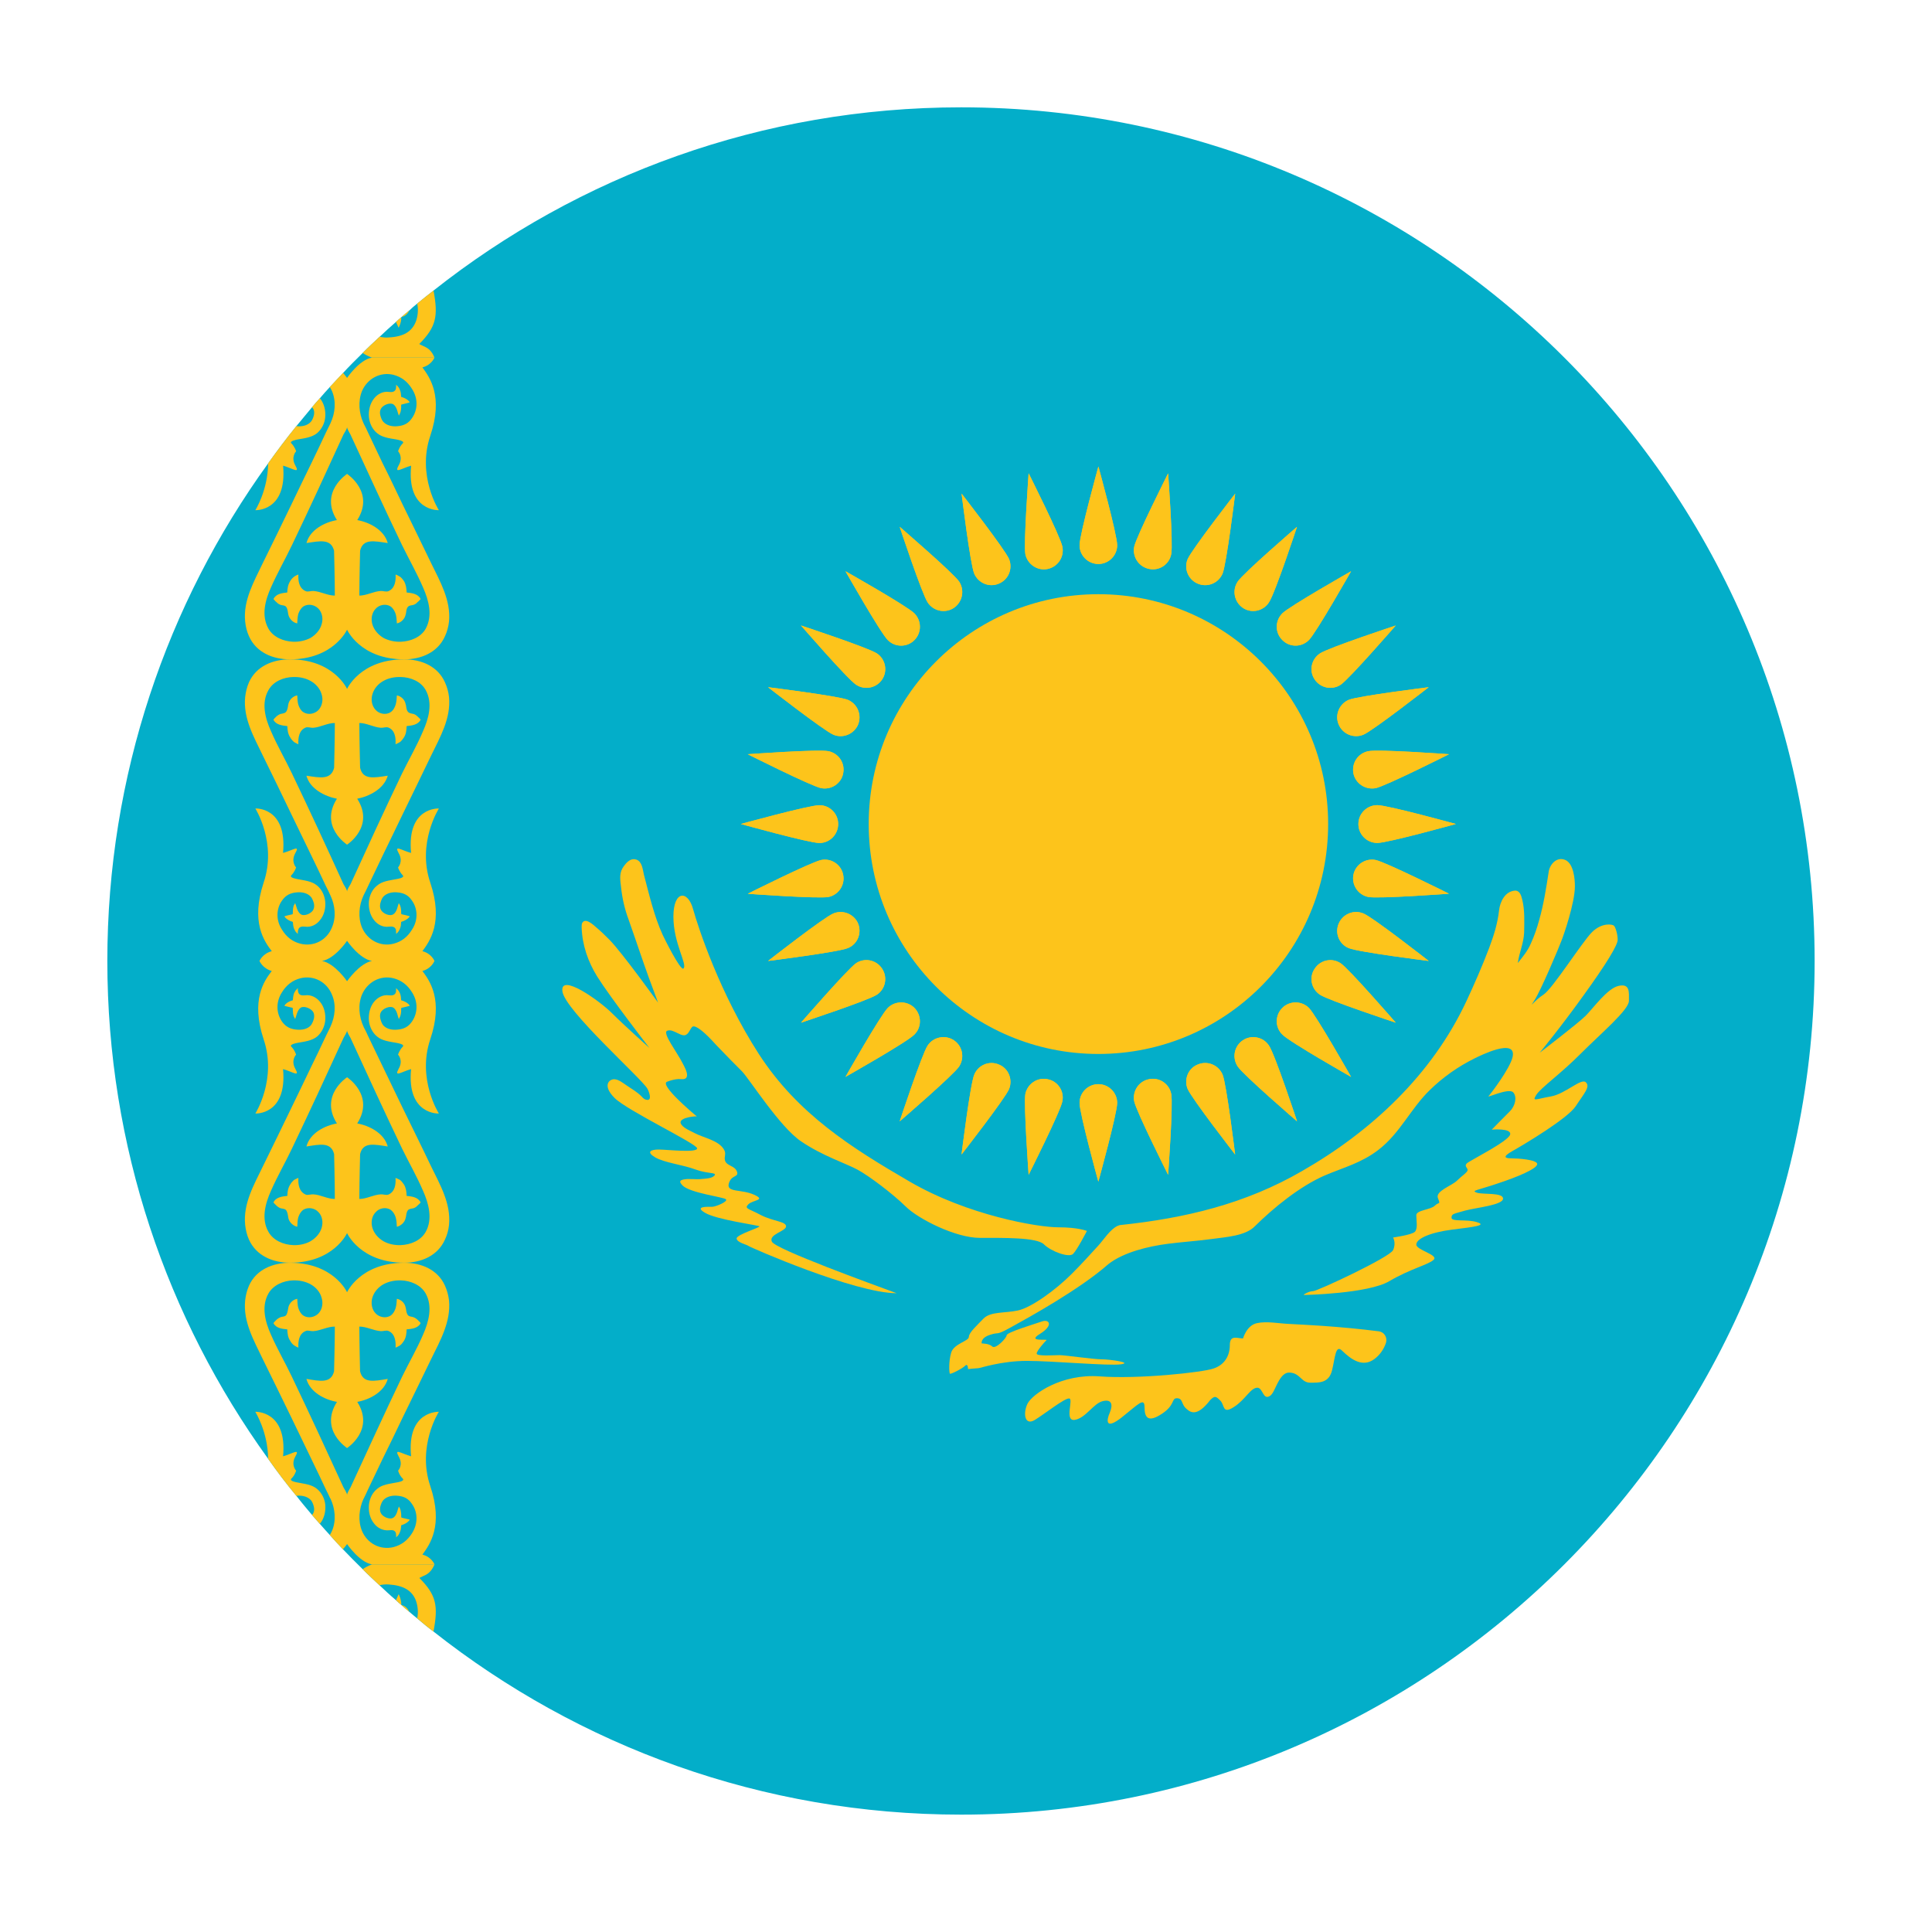 <svg width="36" height="36" viewBox="0 0 36 36" fill="none" xmlns="http://www.w3.org/2000/svg">
<g id="Kazakhstan">
<g id="Group 105" filter="url(#filter0_d_367_12585)">
<path id="Fill 9594" fill-rule="evenodd" clip-rule="evenodd" d="M33.813 17.906C33.813 26.679 26.679 33.813 17.91 33.813C14.2 33.813 10.784 32.537 8.078 30.402C7.974 30.325 7.874 30.242 7.774 30.157C7.724 30.118 7.675 30.074 7.628 30.035C7.574 29.992 7.528 29.949 7.478 29.906C7.446 29.878 7.41 29.849 7.378 29.817C7.273 29.729 7.174 29.635 7.071 29.539C6.967 29.442 6.859 29.343 6.757 29.239C6.631 29.117 6.51 28.993 6.389 28.867C6.307 28.782 6.225 28.693 6.145 28.602C6.082 28.535 6.021 28.464 5.96 28.396C5.91 28.339 5.86 28.282 5.814 28.229C5.715 28.111 5.614 27.992 5.521 27.871C5.335 27.647 5.161 27.418 4.996 27.182C3.111 24.569 2 21.366 2 17.906C2 14.45 3.111 11.244 4.996 8.635C5.164 8.398 5.339 8.166 5.521 7.942C5.618 7.824 5.715 7.706 5.814 7.588C5.86 7.531 5.91 7.477 5.96 7.421C6.021 7.349 6.082 7.281 6.145 7.213C6.228 7.124 6.311 7.035 6.393 6.949C6.51 6.821 6.635 6.699 6.757 6.578C6.859 6.474 6.967 6.374 7.075 6.274C7.174 6.181 7.273 6.089 7.378 5.999C7.41 5.967 7.446 5.939 7.478 5.91V5.907H7.482C7.528 5.864 7.578 5.825 7.628 5.784C7.675 5.739 7.724 5.696 7.774 5.657C7.874 5.574 7.978 5.492 8.078 5.414C10.784 3.275 14.2 2 17.91 2C26.679 2 33.813 9.137 33.813 17.906Z" fill="#03AEC9"/>
<path id="Fill 9595" fill-rule="evenodd" clip-rule="evenodd" d="M7.932 22.955C7.842 23.115 7.653 23.194 7.467 23.201C7.357 23.205 7.242 23.183 7.146 23.129C7.049 23.073 6.97 22.983 6.939 22.88C6.91 22.779 6.925 22.662 7 22.588C7.067 22.508 7.196 22.487 7.281 22.544C7.328 22.58 7.357 22.63 7.374 22.687C7.389 22.74 7.392 22.801 7.395 22.859C7.471 22.841 7.539 22.779 7.556 22.705C7.571 22.662 7.567 22.619 7.585 22.577C7.606 22.53 7.638 22.527 7.678 22.519C7.717 22.516 7.753 22.494 7.777 22.466C7.785 22.462 7.838 22.409 7.838 22.406C7.788 22.305 7.674 22.294 7.577 22.284C7.574 22.205 7.567 22.141 7.528 22.073C7.505 22.041 7.485 22.012 7.455 21.987C7.45 21.987 7.37 21.941 7.37 21.952C7.378 22.066 7.361 22.205 7.238 22.259C7.196 22.276 7.138 22.251 7.096 22.255C6.956 22.262 6.832 22.341 6.696 22.341C6.696 22.037 6.71 21.505 6.71 21.505C6.764 21.276 6.967 21.323 7.225 21.363C7.157 21.113 6.878 20.973 6.656 20.934C6.989 20.412 6.467 20.073 6.467 20.073C6.467 20.073 5.947 20.412 6.278 20.934C6.053 20.973 5.775 21.113 5.71 21.363C5.963 21.323 6.168 21.276 6.226 21.505C6.226 21.505 6.239 22.037 6.239 22.341C6.099 22.341 5.975 22.262 5.839 22.255C5.792 22.251 5.735 22.276 5.696 22.259C5.571 22.205 5.553 22.066 5.56 21.952C5.56 21.941 5.482 21.987 5.478 21.987C5.45 22.012 5.425 22.041 5.407 22.073C5.365 22.141 5.357 22.205 5.354 22.284C5.261 22.294 5.142 22.305 5.095 22.406C5.095 22.409 5.146 22.462 5.153 22.466C5.183 22.494 5.218 22.516 5.254 22.519C5.297 22.527 5.328 22.53 5.346 22.577C5.365 22.619 5.365 22.662 5.375 22.705C5.396 22.779 5.46 22.841 5.539 22.859C5.543 22.801 5.543 22.74 5.557 22.687C5.575 22.63 5.603 22.58 5.649 22.544C5.739 22.487 5.864 22.508 5.936 22.588C6.007 22.662 6.024 22.779 5.993 22.88C5.963 22.983 5.881 23.073 5.785 23.129C5.688 23.183 5.575 23.205 5.464 23.201C5.282 23.194 5.093 23.115 5.003 22.955C4.864 22.715 4.943 22.423 5.05 22.187C5.167 21.919 5.315 21.666 5.44 21.402C5.768 20.716 6.085 20.031 6.4 19.342C6.417 19.306 6.467 19.238 6.467 19.199C6.467 19.238 6.514 19.306 6.532 19.342C6.849 20.031 7.163 20.716 7.492 21.402C7.621 21.666 7.767 21.919 7.882 22.187C7.988 22.423 8.067 22.715 7.932 22.955ZM6 17.906C6.239 17.867 6.467 17.531 6.467 17.531C6.467 17.531 6.696 17.867 6.931 17.906C6.696 17.95 6.467 18.284 6.467 18.284C6.467 18.284 6.239 17.95 6 17.906ZM5.44 14.412C5.315 14.15 5.167 13.897 5.05 13.626C4.943 13.39 4.864 13.1 5.003 12.858C5.093 12.697 5.282 12.619 5.464 12.615C5.575 12.612 5.688 12.633 5.785 12.687C5.881 12.739 5.963 12.829 5.993 12.937C6.024 13.036 6.007 13.15 5.936 13.229C5.864 13.304 5.739 13.329 5.649 13.268C5.603 13.237 5.575 13.183 5.557 13.125C5.543 13.072 5.543 13.015 5.539 12.957C5.46 12.972 5.396 13.033 5.375 13.111C5.365 13.15 5.365 13.197 5.346 13.237C5.328 13.282 5.297 13.29 5.254 13.298C5.218 13.301 5.183 13.323 5.153 13.348C5.146 13.354 5.095 13.404 5.095 13.411C5.142 13.508 5.261 13.519 5.354 13.53C5.357 13.607 5.365 13.676 5.407 13.739C5.425 13.772 5.45 13.801 5.478 13.826C5.482 13.829 5.56 13.875 5.56 13.864C5.553 13.751 5.571 13.607 5.696 13.557C5.735 13.54 5.792 13.565 5.839 13.561C5.975 13.55 6.099 13.472 6.239 13.472C6.239 13.776 6.226 14.307 6.226 14.307C6.168 14.536 5.963 14.493 5.71 14.454C5.775 14.7 6.053 14.84 6.278 14.883C5.947 15.403 6.467 15.739 6.467 15.739C6.467 15.739 6.989 15.403 6.656 14.883C6.878 14.84 7.157 14.7 7.225 14.454C6.967 14.493 6.764 14.536 6.71 14.307C6.71 14.307 6.696 13.776 6.696 13.472C6.832 13.472 6.956 13.55 7.096 13.561C7.138 13.565 7.196 13.54 7.238 13.557C7.361 13.607 7.378 13.751 7.37 13.864C7.37 13.875 7.45 13.829 7.455 13.826C7.485 13.801 7.505 13.772 7.528 13.739C7.567 13.676 7.574 13.607 7.577 13.53C7.674 13.519 7.788 13.508 7.838 13.411C7.838 13.404 7.785 13.354 7.777 13.348C7.753 13.323 7.717 13.301 7.678 13.298C7.638 13.29 7.606 13.282 7.585 13.237C7.567 13.197 7.571 13.15 7.556 13.111C7.539 13.033 7.471 12.972 7.395 12.957C7.392 13.015 7.389 13.072 7.374 13.125C7.357 13.183 7.328 13.237 7.281 13.268C7.196 13.329 7.067 13.304 7 13.229C6.925 13.15 6.91 13.036 6.939 12.937C6.97 12.829 7.049 12.739 7.146 12.687C7.242 12.633 7.357 12.612 7.467 12.615C7.653 12.619 7.842 12.697 7.932 12.858C8.067 13.1 7.988 13.39 7.882 13.626C7.767 13.897 7.621 14.15 7.492 14.412C7.163 15.097 6.849 15.782 6.532 16.475C6.514 16.507 6.467 16.574 6.467 16.614C6.467 16.574 6.417 16.507 6.4 16.475C6.085 15.782 5.768 15.097 5.44 14.412ZM7.5 20.638C7.378 20.385 7.257 20.131 7.132 19.874C7.039 19.685 6.95 19.492 6.857 19.302C6.832 19.246 6.807 19.191 6.777 19.139C6.777 19.135 6.777 19.131 6.774 19.131C6.689 18.945 6.667 18.72 6.746 18.531C6.846 18.3 7.086 18.167 7.331 18.228C7.481 18.267 7.592 18.353 7.674 18.485C7.799 18.674 7.781 18.888 7.674 19.039C7.61 19.131 7.528 19.174 7.413 19.185C7.32 19.196 7.21 19.181 7.141 19.106C7.113 19.07 7.096 19.02 7.086 18.978C7.078 18.938 7.078 18.899 7.096 18.863C7.128 18.796 7.263 18.735 7.331 18.777C7.4 18.824 7.41 18.938 7.431 18.988C7.431 18.988 7.453 18.949 7.455 18.942C7.463 18.924 7.467 18.902 7.471 18.882C7.475 18.857 7.475 18.835 7.475 18.81C7.475 18.788 7.471 18.781 7.492 18.777C7.502 18.774 7.635 18.745 7.635 18.742C7.635 18.738 7.602 18.674 7.475 18.639C7.471 18.595 7.471 18.552 7.453 18.51C7.446 18.491 7.435 18.471 7.42 18.453C7.417 18.446 7.381 18.416 7.381 18.41C7.381 18.435 7.381 18.46 7.378 18.485C7.361 18.549 7.303 18.552 7.246 18.546C7.138 18.531 7.036 18.585 6.97 18.667C6.892 18.763 6.865 18.895 6.874 19.017C6.885 19.127 6.935 19.238 7.025 19.313C7.121 19.395 7.26 19.409 7.381 19.431C7.403 19.434 7.549 19.459 7.505 19.503C7.442 19.567 7.417 19.652 7.417 19.652C7.417 19.652 7.521 19.756 7.428 19.916C7.339 20.081 7.481 19.971 7.66 19.921C7.577 20.78 8.178 20.749 8.178 20.749C8.178 20.749 7.767 20.109 8.017 19.367C8.267 18.628 8.006 18.275 7.871 18.093C8.043 18.046 8.095 17.906 8.095 17.906C8.095 17.906 8.043 17.768 7.871 17.724C8.006 17.539 8.267 17.186 8.017 16.445C7.767 15.708 8.178 15.065 8.178 15.065C8.178 15.065 7.577 15.032 7.66 15.893C7.481 15.846 7.339 15.735 7.428 15.896C7.521 16.056 7.417 16.164 7.417 16.164C7.417 16.164 7.442 16.246 7.505 16.31C7.549 16.357 7.403 16.378 7.381 16.382C7.26 16.407 7.121 16.417 7.025 16.503C6.935 16.574 6.885 16.685 6.874 16.8C6.865 16.918 6.892 17.049 6.97 17.145C7.036 17.231 7.138 17.282 7.246 17.267C7.303 17.26 7.361 17.264 7.378 17.327C7.381 17.352 7.381 17.378 7.381 17.403C7.381 17.399 7.417 17.371 7.42 17.363C7.435 17.343 7.446 17.324 7.453 17.302C7.471 17.264 7.471 17.221 7.475 17.178C7.602 17.139 7.635 17.075 7.635 17.075C7.635 17.071 7.502 17.038 7.492 17.038C7.471 17.032 7.475 17.024 7.475 17.004C7.475 16.982 7.475 16.957 7.471 16.935C7.467 16.911 7.463 16.892 7.455 16.871C7.453 16.867 7.431 16.828 7.431 16.828C7.41 16.878 7.4 16.988 7.331 17.035C7.263 17.082 7.128 17.021 7.096 16.949C7.078 16.914 7.078 16.874 7.086 16.836C7.096 16.797 7.113 16.742 7.141 16.71C7.21 16.635 7.32 16.618 7.413 16.629C7.528 16.64 7.61 16.682 7.674 16.778C7.781 16.924 7.799 17.142 7.674 17.327C7.592 17.46 7.481 17.547 7.331 17.585C7.086 17.646 6.846 17.517 6.746 17.285C6.667 17.096 6.689 16.867 6.774 16.685C6.777 16.682 6.777 16.682 6.777 16.678C6.807 16.621 6.832 16.568 6.857 16.514C6.95 16.321 7.039 16.132 7.132 15.939C7.257 15.686 7.378 15.429 7.5 15.179C7.678 14.81 7.86 14.443 8.035 14.076C8.202 13.732 8.404 13.386 8.367 12.99C8.357 12.896 8.332 12.804 8.291 12.714C8.156 12.412 7.849 12.286 7.532 12.286C6.714 12.286 6.467 12.837 6.467 12.837C6.467 12.837 6.218 12.286 5.404 12.286C5.086 12.286 4.775 12.412 4.639 12.714C4.6 12.804 4.579 12.896 4.568 12.99C4.529 13.386 4.731 13.732 4.896 14.076C5.075 14.443 5.257 14.81 5.432 15.179C5.553 15.429 5.679 15.686 5.8 15.939C5.892 16.132 5.986 16.321 6.074 16.514C6.103 16.568 6.129 16.621 6.154 16.678C6.157 16.682 6.157 16.682 6.157 16.685C6.245 16.867 6.268 17.096 6.184 17.285C6.09 17.517 5.85 17.646 5.599 17.585C5.45 17.547 5.339 17.46 5.257 17.327C5.133 17.142 5.15 16.924 5.257 16.778C5.324 16.682 5.407 16.64 5.521 16.629C5.614 16.618 5.726 16.635 5.792 16.71C5.82 16.742 5.839 16.797 5.85 16.836C5.857 16.874 5.857 16.914 5.839 16.949C5.807 17.021 5.668 17.082 5.603 17.035C5.536 16.988 5.521 16.878 5.5 16.828C5.5 16.828 5.478 16.867 5.475 16.871C5.467 16.892 5.464 16.911 5.46 16.935C5.46 16.957 5.456 16.982 5.456 17.004C5.456 17.024 5.46 17.032 5.443 17.038C5.432 17.038 5.3 17.071 5.3 17.075C5.3 17.075 5.328 17.139 5.456 17.178C5.46 17.221 5.464 17.264 5.478 17.302C5.486 17.324 5.5 17.343 5.511 17.363C5.517 17.371 5.549 17.399 5.549 17.403C5.549 17.378 5.549 17.352 5.557 17.327C5.571 17.264 5.632 17.26 5.688 17.267C5.792 17.282 5.897 17.231 5.963 17.145C6.043 17.049 6.071 16.918 6.06 16.8C6.049 16.685 5.997 16.574 5.911 16.503C5.811 16.417 5.671 16.407 5.549 16.382C5.533 16.378 5.385 16.357 5.428 16.31C5.493 16.246 5.517 16.164 5.517 16.164C5.517 16.164 5.414 16.056 5.503 15.896C5.596 15.735 5.454 15.846 5.274 15.893C5.354 15.032 4.758 15.065 4.758 15.065C4.758 15.065 5.164 15.708 4.913 16.445C4.668 17.186 4.924 17.539 5.064 17.724C4.893 17.768 4.835 17.906 4.835 17.906C4.835 17.906 4.893 18.046 5.064 18.093C4.924 18.275 4.668 18.628 4.913 19.367C5.164 20.109 4.758 20.749 4.758 20.749C4.758 20.749 5.354 20.78 5.274 19.921C5.454 19.971 5.596 20.081 5.503 19.916C5.414 19.756 5.517 19.652 5.517 19.652C5.517 19.652 5.493 19.567 5.428 19.503C5.385 19.459 5.533 19.434 5.549 19.431C5.671 19.409 5.811 19.395 5.911 19.313C5.997 19.238 6.049 19.127 6.06 19.017C6.071 18.895 6.043 18.763 5.963 18.667C5.897 18.585 5.792 18.531 5.688 18.546C5.632 18.552 5.571 18.549 5.557 18.485C5.549 18.46 5.549 18.435 5.549 18.41C5.549 18.416 5.517 18.446 5.511 18.453C5.5 18.471 5.486 18.491 5.478 18.51C5.464 18.552 5.46 18.595 5.456 18.639C5.328 18.674 5.3 18.738 5.3 18.742C5.3 18.745 5.432 18.774 5.443 18.777C5.46 18.781 5.456 18.788 5.456 18.81C5.456 18.835 5.46 18.857 5.46 18.882C5.464 18.902 5.467 18.924 5.475 18.942C5.478 18.949 5.5 18.988 5.5 18.988C5.521 18.938 5.536 18.824 5.603 18.777C5.668 18.735 5.807 18.796 5.839 18.863C5.857 18.899 5.857 18.938 5.85 18.978C5.839 19.02 5.82 19.07 5.792 19.106C5.726 19.181 5.614 19.196 5.521 19.185C5.407 19.174 5.324 19.131 5.257 19.039C5.15 18.888 5.133 18.674 5.257 18.485C5.339 18.353 5.45 18.267 5.599 18.228C5.85 18.167 6.09 18.3 6.184 18.531C6.268 18.72 6.245 18.945 6.157 19.131C6.157 19.131 6.157 19.135 6.154 19.139C6.129 19.191 6.103 19.246 6.074 19.302C5.986 19.492 5.892 19.685 5.8 19.874C5.679 20.131 5.553 20.385 5.432 20.638C5.257 21.005 5.075 21.369 4.896 21.738C4.731 22.08 4.529 22.426 4.568 22.823C4.579 22.919 4.6 23.012 4.639 23.098C4.775 23.401 5.086 23.529 5.404 23.529C6.218 23.529 6.467 22.977 6.467 22.977C6.467 22.977 6.714 23.529 7.532 23.529C7.849 23.529 8.156 23.401 8.291 23.098C8.332 23.012 8.357 22.919 8.367 22.823C8.404 22.426 8.202 22.08 8.035 21.738C7.86 21.369 7.678 21.005 7.5 20.638Z" fill="#FDC41B"/>
<path id="Fill 9596" fill-rule="evenodd" clip-rule="evenodd" d="M5.963 7.424C5.963 7.42 5.963 7.42 5.96 7.42C5.91 7.477 5.86 7.532 5.814 7.588C5.825 7.599 5.833 7.609 5.839 7.62C5.857 7.656 5.857 7.695 5.85 7.734C5.839 7.778 5.821 7.827 5.792 7.86C5.725 7.935 5.618 7.952 5.521 7.941C5.339 8.167 5.164 8.399 4.996 8.635C4.992 9.137 4.758 9.506 4.758 9.506C4.758 9.506 5.353 9.537 5.275 8.677C5.453 8.727 5.596 8.837 5.503 8.673C5.414 8.513 5.518 8.409 5.518 8.409C5.518 8.409 5.493 8.324 5.428 8.26C5.386 8.217 5.532 8.192 5.549 8.188C5.67 8.167 5.81 8.152 5.91 8.07C5.996 7.995 6.05 7.888 6.06 7.774C6.071 7.653 6.042 7.521 5.963 7.424ZM7.932 11.716C7.843 11.873 7.653 11.951 7.468 11.958C7.356 11.962 7.242 11.937 7.146 11.887C7.049 11.829 6.971 11.74 6.939 11.636C6.91 11.536 6.925 11.42 6.999 11.344C7.068 11.266 7.196 11.244 7.281 11.302C7.328 11.337 7.356 11.39 7.374 11.444C7.389 11.501 7.392 11.558 7.395 11.616C7.471 11.602 7.539 11.536 7.556 11.462C7.571 11.42 7.567 11.373 7.584 11.334C7.606 11.287 7.639 11.283 7.677 11.277C7.716 11.272 7.753 11.252 7.777 11.222C7.785 11.219 7.838 11.166 7.838 11.162C7.788 11.062 7.674 11.051 7.577 11.04C7.574 10.966 7.567 10.899 7.529 10.83C7.506 10.798 7.485 10.769 7.456 10.748C7.449 10.741 7.371 10.698 7.371 10.709C7.378 10.823 7.36 10.962 7.239 11.015C7.196 11.034 7.138 11.009 7.096 11.012C6.956 11.02 6.832 11.098 6.696 11.098C6.696 10.794 6.71 10.262 6.71 10.262C6.764 10.034 6.967 10.08 7.225 10.119C7.157 9.87 6.878 9.73 6.657 9.691C6.988 9.17 6.467 8.831 6.467 8.831C6.467 8.831 5.946 9.17 6.278 9.691C6.053 9.73 5.775 9.87 5.711 10.119C5.963 10.08 6.167 10.034 6.225 10.262C6.225 10.262 6.239 10.794 6.239 11.098C6.1 11.098 5.975 11.02 5.839 11.012C5.792 11.009 5.736 11.034 5.696 11.015C5.571 10.962 5.554 10.823 5.56 10.709C5.56 10.698 5.483 10.741 5.478 10.748C5.449 10.769 5.425 10.798 5.406 10.83C5.364 10.899 5.356 10.966 5.353 11.04C5.26 11.051 5.143 11.062 5.096 11.162C5.096 11.166 5.146 11.219 5.154 11.222C5.182 11.252 5.217 11.272 5.254 11.277C5.297 11.283 5.328 11.287 5.347 11.334C5.364 11.373 5.364 11.42 5.375 11.462C5.396 11.536 5.46 11.602 5.538 11.616C5.543 11.558 5.543 11.501 5.557 11.444C5.575 11.39 5.604 11.337 5.65 11.302C5.739 11.244 5.863 11.266 5.936 11.344C6.007 11.42 6.024 11.536 5.992 11.636C5.963 11.74 5.882 11.829 5.786 11.887C5.689 11.937 5.575 11.962 5.464 11.958C5.282 11.951 5.093 11.873 5.003 11.716C4.864 11.469 4.942 11.183 5.05 10.944C5.168 10.676 5.314 10.422 5.44 10.158C5.767 9.477 6.084 8.787 6.399 8.098C6.417 8.062 6.467 7.995 6.467 7.956C6.467 7.995 6.514 8.062 6.531 8.098C6.849 8.787 7.164 9.477 7.492 10.158C7.621 10.422 7.766 10.676 7.882 10.944C7.988 11.183 8.067 11.469 7.932 11.716ZM8.034 10.494C7.859 10.127 7.677 9.763 7.499 9.394C7.378 9.141 7.257 8.884 7.131 8.635C7.038 8.442 6.949 8.249 6.856 8.056C6.832 8.002 6.806 7.949 6.778 7.896C6.778 7.891 6.778 7.891 6.774 7.888C6.689 7.703 6.668 7.477 6.746 7.285C6.846 7.056 7.085 6.924 7.331 6.984C7.482 7.024 7.592 7.11 7.674 7.242C7.799 7.431 7.782 7.645 7.674 7.795C7.61 7.888 7.529 7.93 7.413 7.941C7.321 7.952 7.21 7.935 7.142 7.86C7.113 7.827 7.096 7.778 7.085 7.734C7.077 7.695 7.077 7.656 7.096 7.62C7.128 7.552 7.263 7.491 7.331 7.535C7.399 7.584 7.41 7.695 7.432 7.745C7.432 7.745 7.452 7.706 7.456 7.698C7.463 7.681 7.468 7.659 7.471 7.638C7.475 7.613 7.475 7.591 7.475 7.566C7.475 7.545 7.471 7.538 7.492 7.535C7.503 7.532 7.634 7.502 7.634 7.496C7.634 7.496 7.603 7.431 7.475 7.395C7.471 7.353 7.471 7.306 7.452 7.267C7.445 7.245 7.435 7.227 7.421 7.21C7.418 7.202 7.382 7.174 7.382 7.166C7.382 7.191 7.382 7.217 7.378 7.242C7.36 7.306 7.303 7.31 7.246 7.303C7.138 7.287 7.035 7.342 6.971 7.424C6.892 7.521 6.864 7.653 6.875 7.774C6.886 7.888 6.936 7.995 7.025 8.07C7.121 8.152 7.259 8.167 7.382 8.188C7.402 8.192 7.549 8.217 7.506 8.26C7.441 8.324 7.418 8.409 7.418 8.409C7.418 8.409 7.521 8.513 7.428 8.673C7.339 8.837 7.482 8.727 7.661 8.677C7.577 9.537 8.177 9.506 8.177 9.506C8.177 9.506 7.766 8.867 8.017 8.123C8.267 7.384 8.006 7.031 7.871 6.846C8.042 6.802 8.095 6.664 8.095 6.664H6.931C6.696 6.702 6.467 7.042 6.467 7.042C6.467 7.042 6.44 7.003 6.393 6.948C6.31 7.034 6.228 7.124 6.145 7.213C6.161 7.235 6.174 7.26 6.185 7.285C6.268 7.477 6.246 7.703 6.157 7.888C6.157 7.891 6.157 7.891 6.154 7.896C6.128 7.949 6.103 8.002 6.075 8.056C5.986 8.249 5.893 8.442 5.8 8.635C5.678 8.884 5.554 9.141 5.433 9.394C5.257 9.763 5.075 10.127 4.896 10.494C4.732 10.838 4.529 11.187 4.568 11.58C4.578 11.676 4.6 11.768 4.639 11.854C4.774 12.159 5.085 12.286 5.403 12.286C6.217 12.286 6.467 11.733 6.467 11.733C6.467 11.733 6.713 12.286 7.531 12.286C7.848 12.286 8.157 12.159 8.292 11.854C8.332 11.768 8.356 11.676 8.367 11.58C8.403 11.187 8.202 10.838 8.034 10.494Z" fill="#FDC41B"/>
<path id="Fill 9597" fill-rule="evenodd" clip-rule="evenodd" d="M5.91 27.746C5.81 27.66 5.67 27.65 5.549 27.625C5.532 27.622 5.386 27.6 5.428 27.553C5.493 27.493 5.518 27.404 5.518 27.404C5.518 27.404 5.414 27.3 5.504 27.139C5.596 26.979 5.454 27.086 5.275 27.136C5.353 26.279 4.757 26.307 4.757 26.307C4.757 26.307 4.992 26.679 4.996 27.181C5.161 27.418 5.336 27.647 5.521 27.872C5.615 27.861 5.725 27.879 5.793 27.953C5.821 27.986 5.839 28.036 5.849 28.079C5.857 28.118 5.857 28.157 5.839 28.193C5.833 28.207 5.825 28.218 5.814 28.228C5.86 28.282 5.91 28.339 5.96 28.396C5.96 28.392 5.964 28.392 5.964 28.389C6.042 28.292 6.071 28.164 6.061 28.039C6.05 27.928 5.996 27.818 5.91 27.746ZM6.532 27.715C6.514 27.749 6.467 27.818 6.467 27.857C6.467 27.818 6.417 27.749 6.4 27.715C6.085 27.029 5.767 26.339 5.439 25.654C5.314 25.39 5.167 25.14 5.05 24.872C4.942 24.633 4.864 24.343 5.003 24.101C5.093 23.944 5.282 23.863 5.464 23.858C5.575 23.855 5.689 23.877 5.786 23.93C5.882 23.983 5.964 24.073 5.992 24.18C6.024 24.28 6.007 24.398 5.935 24.473C5.863 24.547 5.739 24.572 5.65 24.512C5.604 24.479 5.575 24.426 5.557 24.368C5.543 24.316 5.543 24.258 5.539 24.201C5.46 24.216 5.396 24.276 5.375 24.354C5.364 24.398 5.364 24.44 5.346 24.479C5.328 24.529 5.298 24.529 5.253 24.537C5.217 24.544 5.182 24.566 5.154 24.59C5.146 24.597 5.096 24.647 5.096 24.655C5.143 24.751 5.261 24.762 5.353 24.771C5.357 24.851 5.364 24.919 5.407 24.983C5.425 25.016 5.449 25.047 5.479 25.068C5.482 25.072 5.56 25.118 5.56 25.108C5.554 24.994 5.57 24.851 5.697 24.801C5.736 24.782 5.793 24.808 5.839 24.804C5.976 24.794 6.1 24.719 6.239 24.719C6.239 25.019 6.225 25.551 6.225 25.551C6.168 25.783 5.964 25.736 5.71 25.694C5.775 25.943 6.053 26.083 6.279 26.122C5.946 26.646 6.467 26.982 6.467 26.982C6.467 26.982 6.988 26.646 6.657 26.122C6.878 26.083 7.157 25.943 7.225 25.694C6.968 25.736 6.764 25.783 6.709 25.551C6.709 25.551 6.696 25.019 6.696 24.719C6.832 24.719 6.957 24.794 7.096 24.804C7.139 24.808 7.196 24.782 7.239 24.801C7.36 24.851 7.378 24.994 7.371 25.108C7.371 25.118 7.449 25.072 7.456 25.068C7.484 25.047 7.506 25.016 7.528 24.983C7.567 24.919 7.574 24.851 7.577 24.771C7.674 24.762 7.788 24.751 7.838 24.655C7.838 24.647 7.785 24.597 7.777 24.59C7.752 24.566 7.716 24.544 7.677 24.537C7.639 24.529 7.606 24.529 7.585 24.479C7.567 24.44 7.57 24.398 7.556 24.354C7.539 24.276 7.471 24.216 7.395 24.201C7.392 24.258 7.388 24.316 7.374 24.368C7.357 24.426 7.328 24.479 7.281 24.512C7.196 24.572 7.068 24.547 6.999 24.473C6.925 24.398 6.91 24.28 6.938 24.18C6.971 24.073 7.049 23.983 7.146 23.93C7.242 23.877 7.357 23.855 7.468 23.858C7.653 23.863 7.842 23.944 7.931 24.101C8.067 24.343 7.988 24.633 7.882 24.872C7.767 25.14 7.62 25.39 7.492 25.654C7.163 26.339 6.849 27.029 6.532 27.715ZM7.66 27.136C7.481 27.086 7.339 26.979 7.429 27.139C7.521 27.3 7.418 27.404 7.418 27.404C7.418 27.404 7.442 27.493 7.506 27.553C7.55 27.6 7.402 27.622 7.382 27.625C7.26 27.65 7.12 27.66 7.024 27.746C6.935 27.818 6.886 27.928 6.875 28.039C6.864 28.164 6.891 28.292 6.971 28.389C7.035 28.474 7.139 28.524 7.247 28.515C7.302 28.507 7.36 28.507 7.378 28.571C7.382 28.596 7.382 28.621 7.382 28.646C7.382 28.642 7.418 28.614 7.421 28.607C7.434 28.589 7.445 28.567 7.453 28.546C7.471 28.507 7.471 28.46 7.476 28.421C7.603 28.382 7.635 28.317 7.635 28.317C7.635 28.314 7.503 28.286 7.492 28.282C7.471 28.275 7.476 28.268 7.476 28.246C7.476 28.225 7.476 28.2 7.471 28.178C7.468 28.157 7.464 28.132 7.456 28.113C7.453 28.11 7.432 28.071 7.432 28.071C7.41 28.121 7.399 28.232 7.332 28.278C7.263 28.325 7.128 28.264 7.096 28.193C7.078 28.157 7.078 28.118 7.085 28.079C7.096 28.036 7.114 27.986 7.142 27.953C7.21 27.879 7.321 27.861 7.413 27.872C7.528 27.882 7.611 27.925 7.674 28.021C7.782 28.168 7.798 28.385 7.674 28.575C7.592 28.703 7.481 28.789 7.332 28.828C7.085 28.888 6.845 28.761 6.746 28.529C6.667 28.339 6.69 28.11 6.775 27.925C6.778 27.925 6.778 27.922 6.778 27.922C6.806 27.867 6.832 27.81 6.856 27.757C6.949 27.564 7.038 27.375 7.131 27.181C7.256 26.929 7.378 26.676 7.499 26.422C7.677 26.054 7.859 25.689 8.035 25.322C8.203 24.979 8.403 24.63 8.367 24.233C8.356 24.14 8.332 24.048 8.292 23.958C8.157 23.655 7.848 23.53 7.531 23.53C6.714 23.53 6.467 24.079 6.467 24.079C6.467 24.079 6.218 23.53 5.403 23.53C5.085 23.53 4.774 23.655 4.639 23.958C4.6 24.048 4.578 24.14 4.568 24.233C4.528 24.63 4.732 24.979 4.895 25.322C5.074 25.689 5.256 26.054 5.433 26.422C5.554 26.676 5.678 26.929 5.799 27.181C5.892 27.375 5.985 27.564 6.074 27.757C6.103 27.81 6.128 27.867 6.154 27.922C6.158 27.922 6.158 27.925 6.158 27.925C6.246 28.11 6.268 28.339 6.185 28.529C6.174 28.554 6.16 28.578 6.146 28.603C6.225 28.692 6.306 28.782 6.389 28.868C6.439 28.813 6.467 28.771 6.467 28.771C6.467 28.771 6.696 29.11 6.932 29.15H8.096C8.096 29.15 8.042 29.011 7.871 28.968C8.006 28.782 8.267 28.432 8.017 27.689C7.767 26.95 8.177 26.307 8.177 26.307C8.177 26.307 7.577 26.279 7.66 27.136Z" fill="#FDC41B"/>
<path id="Fill 9598" fill-rule="evenodd" clip-rule="evenodd" d="M7.814 29.403C7.814 29.4 7.917 29.353 7.927 29.349C8.011 29.307 8.063 29.232 8.096 29.15H6.931C6.931 29.15 6.856 29.175 6.756 29.239C6.86 29.342 6.968 29.442 7.07 29.539C7.128 29.524 7.186 29.521 7.242 29.524C7.52 29.542 7.682 29.638 7.752 29.831C7.785 29.927 7.798 30.046 7.774 30.156C7.875 30.242 7.974 30.324 8.077 30.402C8.167 29.927 8.135 29.724 7.814 29.403ZM7.478 29.907C7.528 29.949 7.574 29.993 7.627 30.035C7.61 29.996 7.566 29.925 7.478 29.907ZM7.428 29.706L7.379 29.817C7.41 29.85 7.445 29.878 7.478 29.907C7.478 29.792 7.428 29.706 7.428 29.706Z" fill="#FDC41B"/>
<path id="Fill 9599" fill-rule="evenodd" clip-rule="evenodd" d="M7.378 5.999L7.428 6.106C7.428 6.106 7.478 6.021 7.478 5.91C7.446 5.938 7.41 5.967 7.378 5.999ZM7.482 5.907C7.567 5.888 7.61 5.821 7.628 5.785C7.578 5.824 7.529 5.863 7.482 5.907ZM7.928 6.467C7.917 6.459 7.813 6.417 7.813 6.409C8.13 6.092 8.167 5.888 8.078 5.414C7.978 5.492 7.874 5.574 7.774 5.657C7.799 5.767 7.785 5.888 7.753 5.981C7.681 6.178 7.521 6.274 7.242 6.288C7.185 6.293 7.129 6.288 7.075 6.274C6.967 6.374 6.859 6.475 6.757 6.578C6.856 6.641 6.931 6.663 6.931 6.663H8.095C8.064 6.581 8.01 6.506 7.928 6.467Z" fill="#FDC41B"/>
<path id="Fill 9600" fill-rule="evenodd" clip-rule="evenodd" d="M24.748 15.354C24.748 17.72 22.831 19.639 20.466 19.639C18.103 19.639 16.187 17.72 16.187 15.354C16.187 12.991 18.103 11.072 20.466 11.072C22.831 11.072 24.748 12.991 24.748 15.354Z" fill="#FDC41B"/>
<path id="Fill 9601" fill-rule="evenodd" clip-rule="evenodd" d="M20.817 10.159C20.817 10.352 20.659 10.509 20.467 10.509C20.274 10.509 20.116 10.352 20.116 10.159C20.116 9.963 20.467 8.692 20.467 8.692C20.467 8.692 20.817 9.963 20.817 10.159Z" fill="#FDC41B"/>
<path id="Fill 9602" fill-rule="evenodd" clip-rule="evenodd" d="M20.817 10.159C20.817 10.352 20.659 10.509 20.467 10.509C20.274 10.509 20.116 10.352 20.116 10.159C20.116 9.963 20.467 8.692 20.467 8.692C20.467 8.692 20.817 9.963 20.817 10.159Z" fill="#FDC41B"/>
<path id="Fill 9603" fill-rule="evenodd" clip-rule="evenodd" d="M19.796 10.187C19.834 10.38 19.71 10.562 19.52 10.602C19.331 10.641 19.145 10.515 19.106 10.326C19.071 10.134 19.167 8.819 19.167 8.819C19.167 8.819 19.76 9.998 19.796 10.187Z" fill="#FDC41B"/>
<path id="Fill 9604" fill-rule="evenodd" clip-rule="evenodd" d="M19.796 10.187C19.834 10.38 19.71 10.562 19.52 10.602C19.331 10.641 19.145 10.515 19.106 10.326C19.071 10.134 19.167 8.819 19.167 8.819C19.167 8.819 19.76 9.998 19.796 10.187Z" fill="#FDC41B"/>
<path id="Fill 9605" fill-rule="evenodd" clip-rule="evenodd" d="M18.803 10.419C18.874 10.598 18.792 10.802 18.61 10.876C18.431 10.951 18.229 10.865 18.153 10.688C18.078 10.509 17.918 9.198 17.918 9.198C17.918 9.198 18.729 10.241 18.803 10.419Z" fill="#FDC41B"/>
<path id="Fill 9606" fill-rule="evenodd" clip-rule="evenodd" d="M18.803 10.419C18.874 10.598 18.792 10.802 18.61 10.876C18.431 10.951 18.229 10.865 18.153 10.688C18.078 10.509 17.918 9.198 17.918 9.198C17.918 9.198 18.729 10.241 18.803 10.419Z" fill="#FDC41B"/>
<path id="Fill 9607" fill-rule="evenodd" clip-rule="evenodd" d="M17.872 10.837C17.978 10.998 17.936 11.216 17.774 11.327C17.614 11.434 17.393 11.39 17.286 11.226C17.178 11.065 16.764 9.816 16.764 9.816C16.764 9.816 17.764 10.677 17.872 10.837Z" fill="#FDC41B"/>
<path id="Fill 9608" fill-rule="evenodd" clip-rule="evenodd" d="M17.872 10.837C17.978 10.998 17.936 11.216 17.774 11.327C17.614 11.434 17.393 11.39 17.286 11.226C17.178 11.065 16.764 9.816 16.764 9.816C16.764 9.816 17.764 10.677 17.872 10.837Z" fill="#FDC41B"/>
<path id="Fill 9609" fill-rule="evenodd" clip-rule="evenodd" d="M17.039 11.43C17.175 11.569 17.175 11.79 17.039 11.927C16.904 12.065 16.678 12.065 16.543 11.927C16.404 11.79 15.754 10.644 15.754 10.644C15.754 10.644 16.904 11.293 17.039 11.43Z" fill="#FDC41B"/>
<path id="Fill 9610" fill-rule="evenodd" clip-rule="evenodd" d="M17.039 11.43C17.175 11.569 17.175 11.79 17.039 11.927C16.904 12.065 16.678 12.065 16.543 11.927C16.404 11.79 15.754 10.644 15.754 10.644C15.754 10.644 16.904 11.293 17.039 11.43Z" fill="#FDC41B"/>
<path id="Fill 9611" fill-rule="evenodd" clip-rule="evenodd" d="M16.34 12.176C16.5 12.283 16.544 12.501 16.437 12.662C16.329 12.822 16.111 12.865 15.951 12.758C15.789 12.651 14.925 11.655 14.925 11.655C14.925 11.655 16.18 12.069 16.34 12.176Z" fill="#FDC41B"/>
<path id="Fill 9612" fill-rule="evenodd" clip-rule="evenodd" d="M16.34 12.176C16.5 12.283 16.544 12.501 16.437 12.662C16.329 12.822 16.111 12.865 15.951 12.758C15.789 12.651 14.925 11.655 14.925 11.655C14.925 11.655 16.18 12.069 16.34 12.176Z" fill="#FDC41B"/>
<path id="Fill 9613" fill-rule="evenodd" clip-rule="evenodd" d="M15.797 13.04C15.979 13.115 16.061 13.322 15.99 13.5C15.915 13.679 15.707 13.765 15.529 13.69C15.351 13.615 14.311 12.805 14.311 12.805C14.311 12.805 15.618 12.968 15.797 13.04Z" fill="#FDC41B"/>
<path id="Fill 9614" fill-rule="evenodd" clip-rule="evenodd" d="M15.797 13.04C15.979 13.115 16.061 13.322 15.99 13.5C15.915 13.679 15.707 13.765 15.529 13.69C15.351 13.615 14.311 12.805 14.311 12.805C14.311 12.805 15.618 12.968 15.797 13.04Z" fill="#FDC41B"/>
<path id="Fill 9615" fill-rule="evenodd" clip-rule="evenodd" d="M15.436 13.997C15.626 14.036 15.75 14.218 15.711 14.411C15.676 14.6 15.489 14.722 15.301 14.686C15.111 14.647 13.933 14.054 13.933 14.054C13.933 14.054 15.246 13.958 15.436 13.997Z" fill="#FDC41B"/>
<path id="Fill 9616" fill-rule="evenodd" clip-rule="evenodd" d="M15.436 13.997C15.626 14.036 15.75 14.218 15.711 14.411C15.676 14.6 15.489 14.722 15.301 14.686C15.111 14.647 13.933 14.054 13.933 14.054C13.933 14.054 15.246 13.958 15.436 13.997Z" fill="#FDC41B"/>
<path id="Fill 9617" fill-rule="evenodd" clip-rule="evenodd" d="M15.268 15.004C15.462 15.004 15.618 15.161 15.618 15.354C15.618 15.55 15.462 15.708 15.268 15.708C15.075 15.708 13.804 15.354 13.804 15.354C13.804 15.354 15.075 15.004 15.268 15.004Z" fill="#FDC41B"/>
<path id="Fill 9618" fill-rule="evenodd" clip-rule="evenodd" d="M15.268 15.004C15.462 15.004 15.618 15.161 15.618 15.354C15.618 15.55 15.462 15.708 15.268 15.708C15.075 15.708 13.804 15.354 13.804 15.354C13.804 15.354 15.075 15.004 15.268 15.004Z" fill="#FDC41B"/>
<path id="Fill 9619" fill-rule="evenodd" clip-rule="evenodd" d="M15.301 16.025C15.489 15.986 15.676 16.111 15.711 16.3C15.75 16.489 15.626 16.675 15.436 16.714C15.246 16.75 13.933 16.654 13.933 16.654C13.933 16.654 15.111 16.064 15.301 16.025Z" fill="#FDC41B"/>
<path id="Fill 9620" fill-rule="evenodd" clip-rule="evenodd" d="M15.301 16.025C15.489 15.986 15.676 16.111 15.711 16.3C15.75 16.489 15.626 16.675 15.436 16.714C15.246 16.75 13.933 16.654 13.933 16.654C13.933 16.654 15.111 16.064 15.301 16.025Z" fill="#FDC41B"/>
<path id="Fill 9621" fill-rule="evenodd" clip-rule="evenodd" d="M15.529 17.021C15.707 16.947 15.915 17.032 15.99 17.21C16.061 17.388 15.979 17.596 15.797 17.667C15.618 17.742 14.311 17.906 14.311 17.906C14.311 17.906 15.351 17.093 15.529 17.021Z" fill="#FDC41B"/>
<path id="Fill 9622" fill-rule="evenodd" clip-rule="evenodd" d="M15.529 17.021C15.707 16.947 15.915 17.032 15.99 17.21C16.061 17.388 15.979 17.596 15.797 17.667C15.618 17.742 14.311 17.906 14.311 17.906C14.311 17.906 15.351 17.093 15.529 17.021Z" fill="#FDC41B"/>
<path id="Fill 9623" fill-rule="evenodd" clip-rule="evenodd" d="M15.95 17.949C16.11 17.841 16.329 17.885 16.436 18.049C16.543 18.21 16.501 18.428 16.339 18.535C16.179 18.642 14.925 19.056 14.925 19.056C14.925 19.056 15.79 18.061 15.95 17.949Z" fill="#FDC41B"/>
<path id="Fill 9624" fill-rule="evenodd" clip-rule="evenodd" d="M15.95 17.949C16.11 17.841 16.329 17.885 16.436 18.049C16.543 18.21 16.501 18.428 16.339 18.535C16.179 18.642 14.925 19.056 14.925 19.056C14.925 19.056 15.79 18.061 15.95 17.949Z" fill="#FDC41B"/>
<path id="Fill 9625" fill-rule="evenodd" clip-rule="evenodd" d="M16.543 18.781C16.678 18.645 16.904 18.645 17.039 18.781C17.175 18.92 17.175 19.142 17.039 19.277C16.904 19.417 15.754 20.066 15.754 20.066C15.754 20.066 16.404 18.92 16.543 18.781Z" fill="#FDC41B"/>
<path id="Fill 9626" fill-rule="evenodd" clip-rule="evenodd" d="M16.543 18.781C16.678 18.645 16.904 18.645 17.039 18.781C17.175 18.92 17.175 19.142 17.039 19.277C16.904 19.417 15.754 20.066 15.754 20.066C15.754 20.066 16.404 18.92 16.543 18.781Z" fill="#FDC41B"/>
<path id="Fill 9627" fill-rule="evenodd" clip-rule="evenodd" d="M17.286 19.481C17.393 19.321 17.614 19.277 17.774 19.384C17.936 19.492 17.978 19.709 17.871 19.874C17.764 20.034 16.764 20.895 16.764 20.895C16.764 20.895 17.178 19.641 17.286 19.481Z" fill="#FDC41B"/>
<path id="Fill 9628" fill-rule="evenodd" clip-rule="evenodd" d="M17.286 19.481C17.393 19.321 17.614 19.277 17.774 19.384C17.936 19.492 17.978 19.709 17.871 19.874C17.764 20.034 16.764 20.895 16.764 20.895C16.764 20.895 17.178 19.641 17.286 19.481Z" fill="#FDC41B"/>
<path id="Fill 9629" fill-rule="evenodd" clip-rule="evenodd" d="M18.154 20.024C18.228 19.845 18.431 19.76 18.61 19.835C18.792 19.906 18.874 20.113 18.803 20.292C18.728 20.471 17.917 21.512 17.917 21.512C17.917 21.512 18.078 20.202 18.154 20.024Z" fill="#FDC41B"/>
<path id="Fill 9630" fill-rule="evenodd" clip-rule="evenodd" d="M18.154 20.024C18.228 19.845 18.431 19.76 18.61 19.835C18.792 19.906 18.874 20.113 18.803 20.292C18.728 20.471 17.917 21.512 17.917 21.512C17.917 21.512 18.078 20.202 18.154 20.024Z" fill="#FDC41B"/>
<path id="Fill 9631" fill-rule="evenodd" clip-rule="evenodd" d="M19.106 20.384C19.146 20.195 19.331 20.069 19.52 20.11C19.71 20.145 19.834 20.331 19.796 20.521C19.76 20.712 19.167 21.891 19.167 21.891C19.167 21.891 19.072 20.573 19.106 20.384Z" fill="#FDC41B"/>
<path id="Fill 9632" fill-rule="evenodd" clip-rule="evenodd" d="M19.106 20.384C19.146 20.195 19.331 20.069 19.52 20.11C19.71 20.145 19.834 20.331 19.796 20.521C19.76 20.712 19.167 21.891 19.167 21.891C19.167 21.891 19.072 20.573 19.106 20.384Z" fill="#FDC41B"/>
<path id="Fill 9633" fill-rule="evenodd" clip-rule="evenodd" d="M20.116 20.552C20.116 20.359 20.274 20.202 20.466 20.202C20.659 20.202 20.817 20.359 20.817 20.552C20.817 20.748 20.466 22.019 20.466 22.019C20.466 22.019 20.116 20.748 20.116 20.552Z" fill="#FDC41B"/>
<path id="Fill 9634" fill-rule="evenodd" clip-rule="evenodd" d="M20.116 20.552C20.116 20.359 20.274 20.202 20.466 20.202C20.659 20.202 20.817 20.359 20.817 20.552C20.817 20.748 20.466 22.019 20.466 22.019C20.466 22.019 20.116 20.748 20.116 20.552Z" fill="#FDC41B"/>
<path id="Fill 9635" fill-rule="evenodd" clip-rule="evenodd" d="M21.134 20.52C21.099 20.33 21.22 20.145 21.413 20.109C21.603 20.07 21.788 20.195 21.824 20.384C21.863 20.573 21.766 21.891 21.766 21.891C21.766 21.891 21.173 20.713 21.134 20.52Z" fill="#FDC41B"/>
<path id="Fill 9636" fill-rule="evenodd" clip-rule="evenodd" d="M21.134 20.52C21.099 20.33 21.22 20.145 21.413 20.109C21.603 20.07 21.788 20.195 21.824 20.384C21.863 20.573 21.766 21.891 21.766 21.891C21.766 21.891 21.173 20.713 21.134 20.52Z" fill="#FDC41B"/>
<path id="Fill 9637" fill-rule="evenodd" clip-rule="evenodd" d="M22.13 20.291C22.056 20.113 22.141 19.905 22.32 19.835C22.502 19.759 22.705 19.846 22.781 20.023C22.855 20.202 23.015 21.513 23.015 21.513C23.015 21.513 22.206 20.47 22.13 20.291Z" fill="#FDC41B"/>
<path id="Fill 9638" fill-rule="evenodd" clip-rule="evenodd" d="M22.13 20.291C22.056 20.113 22.141 19.905 22.32 19.835C22.502 19.759 22.705 19.846 22.781 20.023C22.855 20.202 23.015 21.513 23.015 21.513C23.015 21.513 22.206 20.47 22.13 20.291Z" fill="#FDC41B"/>
<path id="Fill 9639" fill-rule="evenodd" clip-rule="evenodd" d="M23.063 19.873C22.955 19.71 22.997 19.492 23.159 19.384C23.319 19.277 23.538 19.321 23.644 19.481C23.756 19.641 24.169 20.895 24.169 20.895C24.169 20.895 23.17 20.034 23.063 19.873Z" fill="#FDC41B"/>
<path id="Fill 9640" fill-rule="evenodd" clip-rule="evenodd" d="M23.063 19.873C22.955 19.71 22.997 19.492 23.159 19.384C23.319 19.277 23.538 19.321 23.644 19.481C23.756 19.641 24.169 20.895 24.169 20.895C24.169 20.895 23.17 20.034 23.063 19.873Z" fill="#FDC41B"/>
<path id="Fill 9641" fill-rule="evenodd" clip-rule="evenodd" d="M23.894 19.277C23.756 19.141 23.756 18.92 23.894 18.781C24.03 18.645 24.252 18.645 24.39 18.781C24.526 18.92 25.176 20.067 25.176 20.067C25.176 20.067 24.03 19.417 23.894 19.277Z" fill="#FDC41B"/>
<path id="Fill 9642" fill-rule="evenodd" clip-rule="evenodd" d="M23.894 19.277C23.756 19.141 23.756 18.92 23.894 18.781C24.03 18.645 24.252 18.645 24.39 18.781C24.526 18.92 25.176 20.067 25.176 20.067C25.176 20.067 24.03 19.417 23.894 19.277Z" fill="#FDC41B"/>
<path id="Fill 9643" fill-rule="evenodd" clip-rule="evenodd" d="M24.595 18.535C24.434 18.428 24.387 18.21 24.498 18.049C24.605 17.885 24.822 17.842 24.983 17.95C25.144 18.06 26.008 19.056 26.008 19.056C26.008 19.056 24.755 18.642 24.595 18.535Z" fill="#FDC41B"/>
<path id="Fill 9644" fill-rule="evenodd" clip-rule="evenodd" d="M24.595 18.535C24.434 18.428 24.387 18.21 24.498 18.049C24.605 17.885 24.822 17.842 24.983 17.95C25.144 18.06 26.008 19.056 26.008 19.056C26.008 19.056 24.755 18.642 24.595 18.535Z" fill="#FDC41B"/>
<path id="Fill 9645" fill-rule="evenodd" clip-rule="evenodd" d="M25.133 17.667C24.954 17.596 24.869 17.388 24.944 17.211C25.02 17.032 25.223 16.946 25.405 17.021C25.584 17.093 26.622 17.906 26.622 17.906C26.622 17.906 25.312 17.742 25.133 17.667Z" fill="#FDC41B"/>
<path id="Fill 9646" fill-rule="evenodd" clip-rule="evenodd" d="M25.133 17.667C24.954 17.596 24.869 17.388 24.944 17.211C25.02 17.032 25.223 16.946 25.405 17.021C25.584 17.093 26.622 17.906 26.622 17.906C26.622 17.906 25.312 17.742 25.133 17.667Z" fill="#FDC41B"/>
<path id="Fill 9647" fill-rule="evenodd" clip-rule="evenodd" d="M25.497 16.714C25.304 16.675 25.183 16.488 25.219 16.3C25.257 16.11 25.444 15.986 25.634 16.025C25.822 16.064 27 16.653 27 16.653C27 16.653 25.687 16.75 25.497 16.714Z" fill="#FDC41B"/>
<path id="Fill 9648" fill-rule="evenodd" clip-rule="evenodd" d="M25.497 16.714C25.304 16.675 25.183 16.488 25.219 16.3C25.257 16.11 25.444 15.986 25.634 16.025C25.822 16.064 27 16.653 27 16.653C27 16.653 25.687 16.75 25.497 16.714Z" fill="#FDC41B"/>
<path id="Fill 9649" fill-rule="evenodd" clip-rule="evenodd" d="M25.665 15.707C25.469 15.707 25.312 15.55 25.312 15.354C25.312 15.161 25.469 15.003 25.665 15.003C25.858 15.003 27.129 15.354 27.129 15.354C27.129 15.354 25.858 15.707 25.665 15.707Z" fill="#FDC41B"/>
<path id="Fill 9650" fill-rule="evenodd" clip-rule="evenodd" d="M25.665 15.707C25.469 15.707 25.312 15.55 25.312 15.354C25.312 15.161 25.469 15.003 25.665 15.003C25.858 15.003 27.129 15.354 27.129 15.354C27.129 15.354 25.858 15.707 25.665 15.707Z" fill="#FDC41B"/>
<path id="Fill 9651" fill-rule="evenodd" clip-rule="evenodd" d="M25.634 14.686C25.444 14.722 25.257 14.6 25.219 14.411C25.183 14.218 25.304 14.036 25.497 13.997C25.687 13.958 27 14.054 27 14.054C27 14.054 25.822 14.647 25.634 14.686Z" fill="#FDC41B"/>
<path id="Fill 9652" fill-rule="evenodd" clip-rule="evenodd" d="M25.634 14.686C25.444 14.722 25.257 14.6 25.219 14.411C25.183 14.218 25.304 14.036 25.497 13.997C25.687 13.958 27 14.054 27 14.054C27 14.054 25.822 14.647 25.634 14.686Z" fill="#FDC41B"/>
<path id="Fill 9653" fill-rule="evenodd" clip-rule="evenodd" d="M25.405 13.69C25.223 13.764 25.019 13.679 24.944 13.5C24.869 13.323 24.954 13.116 25.133 13.04C25.312 12.968 26.622 12.805 26.622 12.805C26.622 12.805 25.584 13.615 25.405 13.69Z" fill="#FDC41B"/>
<path id="Fill 9654" fill-rule="evenodd" clip-rule="evenodd" d="M25.405 13.69C25.223 13.764 25.019 13.679 24.944 13.5C24.869 13.323 24.954 13.116 25.133 13.04C25.312 12.968 26.622 12.805 26.622 12.805C26.622 12.805 25.584 13.615 25.405 13.69Z" fill="#FDC41B"/>
<path id="Fill 9655" fill-rule="evenodd" clip-rule="evenodd" d="M24.983 12.758C24.823 12.865 24.605 12.822 24.498 12.662C24.387 12.501 24.434 12.283 24.595 12.176C24.755 12.069 26.008 11.655 26.008 11.655C26.008 11.655 25.143 12.65 24.983 12.758Z" fill="#FDC41B"/>
<path id="Fill 9656" fill-rule="evenodd" clip-rule="evenodd" d="M24.983 12.758C24.823 12.865 24.605 12.822 24.498 12.662C24.387 12.501 24.434 12.283 24.595 12.176C24.755 12.069 26.008 11.655 26.008 11.655C26.008 11.655 25.143 12.65 24.983 12.758Z" fill="#FDC41B"/>
<path id="Fill 9657" fill-rule="evenodd" clip-rule="evenodd" d="M24.39 11.926C24.252 12.065 24.03 12.065 23.894 11.926C23.756 11.79 23.756 11.569 23.894 11.429C24.03 11.294 25.176 10.644 25.176 10.644C25.176 10.644 24.526 11.79 24.39 11.926Z" fill="#FDC41B"/>
<path id="Fill 9658" fill-rule="evenodd" clip-rule="evenodd" d="M24.39 11.926C24.252 12.065 24.03 12.065 23.894 11.926C23.756 11.79 23.756 11.569 23.894 11.429C24.03 11.294 25.176 10.644 25.176 10.644C25.176 10.644 24.526 11.79 24.39 11.926Z" fill="#FDC41B"/>
<path id="Fill 9659" fill-rule="evenodd" clip-rule="evenodd" d="M23.644 11.226C23.537 11.39 23.319 11.434 23.159 11.327C22.998 11.216 22.955 10.998 23.063 10.837C23.169 10.677 24.168 9.816 24.168 9.816C24.168 9.816 23.756 11.066 23.644 11.226Z" fill="#FDC41B"/>
<path id="Fill 9660" fill-rule="evenodd" clip-rule="evenodd" d="M23.644 11.226C23.537 11.39 23.319 11.434 23.159 11.327C22.998 11.216 22.955 10.998 23.063 10.837C23.169 10.677 24.168 9.816 24.168 9.816C24.168 9.816 23.756 11.066 23.644 11.226Z" fill="#FDC41B"/>
<path id="Fill 9661" fill-rule="evenodd" clip-rule="evenodd" d="M22.781 10.687C22.706 10.866 22.502 10.951 22.32 10.876C22.141 10.802 22.056 10.598 22.13 10.419C22.206 10.24 23.016 9.198 23.016 9.198C23.016 9.198 22.855 10.508 22.781 10.687Z" fill="#FDC41B"/>
<path id="Fill 9662" fill-rule="evenodd" clip-rule="evenodd" d="M22.781 10.687C22.706 10.866 22.502 10.951 22.32 10.876C22.141 10.802 22.056 10.598 22.13 10.419C22.206 10.24 23.016 9.198 23.016 9.198C23.016 9.198 22.855 10.508 22.781 10.687Z" fill="#FDC41B"/>
<path id="Fill 9663" fill-rule="evenodd" clip-rule="evenodd" d="M21.824 10.326C21.788 10.516 21.603 10.641 21.413 10.601C21.22 10.562 21.099 10.38 21.134 10.188C21.173 9.998 21.766 8.82 21.766 8.82C21.766 8.82 21.863 10.133 21.824 10.326Z" fill="#FDC41B"/>
<path id="Fill 9664" fill-rule="evenodd" clip-rule="evenodd" d="M21.824 10.326C21.788 10.516 21.603 10.641 21.413 10.601C21.22 10.562 21.099 10.38 21.134 10.188C21.173 9.998 21.766 8.82 21.766 8.82C21.766 8.82 21.863 10.133 21.824 10.326Z" fill="#FDC41B"/>
<path id="Fill 9665" fill-rule="evenodd" clip-rule="evenodd" d="M20.828 22.841C20.688 22.902 20.559 23.109 20.467 23.208C20.305 23.387 20.145 23.562 19.974 23.733C19.668 24.041 19.214 24.366 18.967 24.419C18.717 24.472 18.46 24.436 18.328 24.568C18.2 24.701 18.053 24.833 18.053 24.912C18.053 24.99 17.774 25.037 17.724 25.204C17.674 25.372 17.686 25.583 17.7 25.597C17.715 25.611 17.936 25.5 17.986 25.447C18.038 25.397 18.038 25.511 18.038 25.511C18.038 25.511 18.2 25.494 18.231 25.494C18.261 25.494 18.657 25.358 19.135 25.358C19.61 25.358 20.653 25.454 20.885 25.422C21.117 25.39 20.677 25.329 20.525 25.329C20.374 25.329 19.842 25.251 19.742 25.251C19.642 25.251 19.317 25.276 19.317 25.222C19.317 25.172 19.467 25.001 19.499 24.973C19.528 24.943 19.122 25.012 19.378 24.855C19.638 24.694 19.549 24.576 19.417 24.623C19.285 24.669 18.758 24.826 18.758 24.88C18.758 24.932 18.549 25.15 18.488 25.089C18.432 25.033 18.293 25.033 18.293 25.033C18.293 25.033 18.264 24.932 18.449 24.872C18.634 24.811 18.534 24.901 18.85 24.725C19.16 24.554 20.121 24.025 20.653 23.555C20.936 23.333 21.399 23.223 21.763 23.176C22.042 23.14 22.323 23.123 22.602 23.084C22.837 23.051 23.206 23.03 23.38 22.852C23.738 22.498 24.226 22.102 24.687 21.902C25.04 21.752 25.369 21.67 25.683 21.427C26.087 21.119 26.286 20.656 26.644 20.31C26.887 20.073 27.168 19.874 27.472 19.724C27.579 19.67 28.26 19.331 28.186 19.692C28.139 19.91 27.772 20.388 27.736 20.427C27.701 20.462 28.108 20.27 28.194 20.352C28.276 20.437 28.232 20.613 28.133 20.709C28.032 20.809 27.797 21.049 27.797 21.049C27.797 21.049 28.171 21.016 28.139 21.141C28.108 21.267 27.386 21.626 27.333 21.677C27.279 21.73 27.347 21.758 27.347 21.802C27.347 21.844 27.24 21.909 27.147 22.001C27.055 22.094 26.74 22.194 26.794 22.326C26.847 22.458 26.811 22.39 26.736 22.466C26.658 22.544 26.391 22.547 26.391 22.644C26.391 22.745 26.422 22.891 26.365 22.952C26.304 23.012 25.958 23.059 25.958 23.059C25.958 23.059 26.019 23.162 25.958 23.294C25.9 23.426 24.548 24.058 24.469 24.058C24.391 24.058 24.269 24.13 24.298 24.13C24.323 24.13 25.494 24.105 25.887 23.873C26.28 23.641 26.622 23.565 26.715 23.473C26.807 23.38 26.391 23.294 26.391 23.191C26.391 23.084 26.636 22.966 27.066 22.911C27.496 22.859 27.708 22.83 27.519 22.773C27.326 22.712 27.047 22.773 27.047 22.69C27.047 22.613 27.093 22.619 27.298 22.558C27.505 22.502 28.007 22.455 28.007 22.334C28.007 22.216 27.629 22.262 27.519 22.224C27.404 22.183 27.522 22.183 27.899 22.055C28.279 21.93 28.643 21.777 28.643 21.691C28.643 21.606 28.271 21.584 28.161 21.584C28.047 21.584 27.982 21.559 28.189 21.444C28.396 21.327 29.206 20.845 29.361 20.613C29.511 20.381 29.639 20.252 29.55 20.167C29.465 20.081 29.167 20.385 28.897 20.431C28.624 20.477 28.543 20.537 28.624 20.405C28.704 20.274 29.082 20.009 29.457 19.631C29.835 19.252 30.353 18.817 30.353 18.649C30.353 18.485 30.375 18.324 30.161 18.37C29.95 18.416 29.689 18.785 29.547 18.927C29.404 19.07 28.69 19.616 28.69 19.616C28.69 19.616 29.082 19.141 29.511 18.542C29.942 17.945 30.143 17.61 30.143 17.511C30.143 17.41 30.104 17.282 30.075 17.25C30.046 17.221 29.849 17.186 29.663 17.371C29.479 17.556 28.935 18.416 28.764 18.531C28.59 18.642 28.472 18.821 28.59 18.642C28.71 18.463 29.054 17.642 29.093 17.535C29.136 17.432 29.346 16.822 29.346 16.514C29.346 16.375 29.321 16.1 29.175 16.028C29.011 15.95 28.875 16.107 28.857 16.249C28.811 16.55 28.764 16.849 28.682 17.139C28.64 17.293 28.59 17.439 28.525 17.581C28.468 17.718 28.372 17.831 28.282 17.945C28.307 17.756 28.392 17.574 28.4 17.378C28.403 17.175 28.414 16.963 28.365 16.764C28.346 16.685 28.318 16.589 28.225 16.596C28.043 16.61 27.95 16.806 27.933 16.963C27.904 17.217 27.836 17.428 27.747 17.667C27.618 18.006 27.472 18.339 27.319 18.667C26.679 20.027 25.558 21.077 24.265 21.819C23.206 22.433 22.091 22.698 20.885 22.826C20.867 22.826 20.846 22.834 20.828 22.841Z" fill="#FDC41B"/>
<path id="Fill 9666" fill-rule="evenodd" clip-rule="evenodd" d="M23.162 24.94C23.055 24.94 22.916 24.865 22.916 25.064C22.916 25.265 22.816 25.433 22.613 25.5C22.41 25.573 21.21 25.701 20.492 25.647C19.779 25.593 19.233 25.979 19.145 26.158C19.06 26.337 19.093 26.575 19.285 26.457C19.478 26.337 19.828 26.058 19.92 26.058C20.013 26.058 19.823 26.489 20.028 26.457C20.234 26.422 20.374 26.15 20.549 26.108C20.725 26.065 20.738 26.186 20.678 26.326C20.617 26.464 20.592 26.654 20.902 26.411C21.213 26.165 21.327 26.026 21.327 26.225C21.327 26.422 21.399 26.511 21.652 26.343C21.902 26.178 21.823 26.054 21.93 26.054C22.038 26.054 22.012 26.153 22.088 26.233C22.167 26.307 22.288 26.429 22.552 26.086C22.638 26.001 22.659 26.018 22.741 26.1C22.823 26.186 22.774 26.357 22.991 26.218C23.209 26.079 23.301 25.858 23.43 25.858C23.534 25.858 23.534 26.108 23.673 26.004C23.691 25.99 23.705 25.968 23.72 25.946C23.783 25.84 23.863 25.576 24.019 25.576C24.224 25.576 24.244 25.764 24.411 25.764C24.58 25.764 24.759 25.775 24.82 25.537C24.88 25.297 24.883 25.039 25.012 25.172C25.181 25.336 25.394 25.486 25.612 25.322C25.711 25.248 25.787 25.14 25.826 25.019C25.855 24.922 25.794 24.819 25.69 24.807C25.341 24.762 24.987 24.73 24.633 24.705C24.426 24.691 24.22 24.68 24.012 24.669C23.827 24.661 23.605 24.615 23.422 24.655C23.23 24.694 23.162 24.94 23.162 24.94Z" fill="#FDC41B"/>
<path id="Fill 9667" fill-rule="evenodd" clip-rule="evenodd" d="M13.023 19.167C13.169 19.262 13.372 19.507 13.409 19.538C13.547 19.681 13.682 19.821 13.825 19.962C13.957 20.095 14.529 20.999 14.925 21.266C15.322 21.537 15.761 21.677 15.979 21.795C16.196 21.912 16.639 22.248 16.875 22.48C17.107 22.712 17.807 23.066 18.257 23.066C18.703 23.066 19.317 23.055 19.452 23.186C19.586 23.32 19.921 23.441 19.995 23.365C20.071 23.29 20.253 22.937 20.253 22.937C20.253 22.937 20.095 22.869 19.718 22.869C19.338 22.869 18.036 22.648 16.953 22.019C15.868 21.388 14.865 20.759 14.139 19.639C13.415 18.514 13.015 17.299 12.915 16.942C12.819 16.585 12.548 16.585 12.548 17.081C12.548 17.577 12.813 17.971 12.736 18.046C12.683 18.103 12.369 17.467 12.348 17.42C12.187 17.067 12.098 16.675 11.998 16.297C11.977 16.207 11.966 16.054 11.859 16.018C11.74 15.978 11.652 16.093 11.597 16.182C11.537 16.289 11.558 16.41 11.573 16.535C11.594 16.739 11.641 16.942 11.713 17.135C11.787 17.339 11.851 17.538 11.923 17.742C12.03 18.056 12.143 18.368 12.262 18.682C12.262 18.682 11.584 17.739 11.355 17.51C11.276 17.431 11.198 17.353 11.112 17.282C11.062 17.238 10.906 17.089 10.848 17.199C10.838 17.224 10.838 17.249 10.838 17.278C10.848 17.607 10.956 17.918 11.127 18.195C11.376 18.592 12.101 19.527 12.101 19.527C12.101 19.527 11.634 19.11 11.405 18.881C11.178 18.652 10.43 18.117 10.48 18.474C10.53 18.831 11.948 20.088 12.062 20.284C12.088 20.326 12.169 20.527 12.038 20.491C12.005 20.484 11.98 20.459 11.958 20.434C11.884 20.356 11.774 20.291 11.683 20.23C11.619 20.188 11.526 20.11 11.445 20.11C11.349 20.11 11.22 20.227 11.452 20.459C11.683 20.692 12.99 21.313 12.99 21.398C12.99 21.487 12.426 21.42 12.273 21.42C12.123 21.42 12.038 21.465 12.209 21.566C12.38 21.666 12.73 21.705 12.958 21.791C13.183 21.876 13.376 21.841 13.309 21.909C13.255 21.962 13.14 21.962 13.073 21.969C12.965 21.983 12.83 21.955 12.73 21.98C12.651 21.998 12.665 22.033 12.72 22.091C12.863 22.231 13.483 22.305 13.527 22.347C13.569 22.391 13.332 22.487 13.269 22.487C13.201 22.487 12.923 22.473 13.136 22.598C13.348 22.727 14.129 22.83 14.151 22.851C14.168 22.873 13.726 23.005 13.726 23.076C13.726 23.152 13.925 23.194 13.944 23.215C13.965 23.237 15.926 24.097 16.707 24.097C16.271 23.936 14.448 23.277 14.383 23.137C14.316 22.998 14.647 22.945 14.647 22.851C14.647 22.758 14.402 22.758 14.176 22.64C13.952 22.52 13.862 22.523 13.944 22.441C14.026 22.358 14.283 22.366 14.051 22.262C13.819 22.155 13.533 22.226 13.58 22.055C13.626 21.884 13.772 21.944 13.732 21.831C13.693 21.719 13.547 21.73 13.511 21.63C13.487 21.555 13.537 21.501 13.494 21.427C13.398 21.248 13.108 21.202 12.94 21.112C12.868 21.073 12.747 21.027 12.697 20.955C12.609 20.838 12.905 20.798 12.984 20.802C12.912 20.745 12.273 20.205 12.433 20.155C12.501 20.13 12.573 20.11 12.644 20.106C12.708 20.106 12.794 20.13 12.802 20.038C12.805 19.97 12.755 19.881 12.726 19.824C12.62 19.609 12.333 19.245 12.433 19.206C12.551 19.16 12.708 19.349 12.797 19.273C12.841 19.242 12.858 19.181 12.891 19.142C12.915 19.11 12.962 19.127 13.023 19.167Z" fill="#FDC41B"/>
</g>
</g>
<defs>
<filter id="filter0_d_367_12585" x="0" y="0" width="35.813" height="35.813" filterUnits="userSpaceOnUse" color-interpolation-filters="sRGB">
<feFlood flood-opacity="0" result="BackgroundImageFix"/>
<feColorMatrix in="SourceAlpha" type="matrix" values="0 0 0 0 0 0 0 0 0 0 0 0 0 0 0 0 0 0 127 0" result="hardAlpha"/>
<feOffset/>
<feGaussianBlur stdDeviation="1"/>
<feColorMatrix type="matrix" values="0 0 0 0 0.184 0 0 0 0 0.208 0 0 0 0 0.224 0 0 0 0.26 0"/>
<feBlend mode="normal" in2="BackgroundImageFix" result="effect1_dropShadow_367_12585"/>
<feBlend mode="normal" in="SourceGraphic" in2="effect1_dropShadow_367_12585" result="shape"/>
</filter>
</defs>
</svg>
